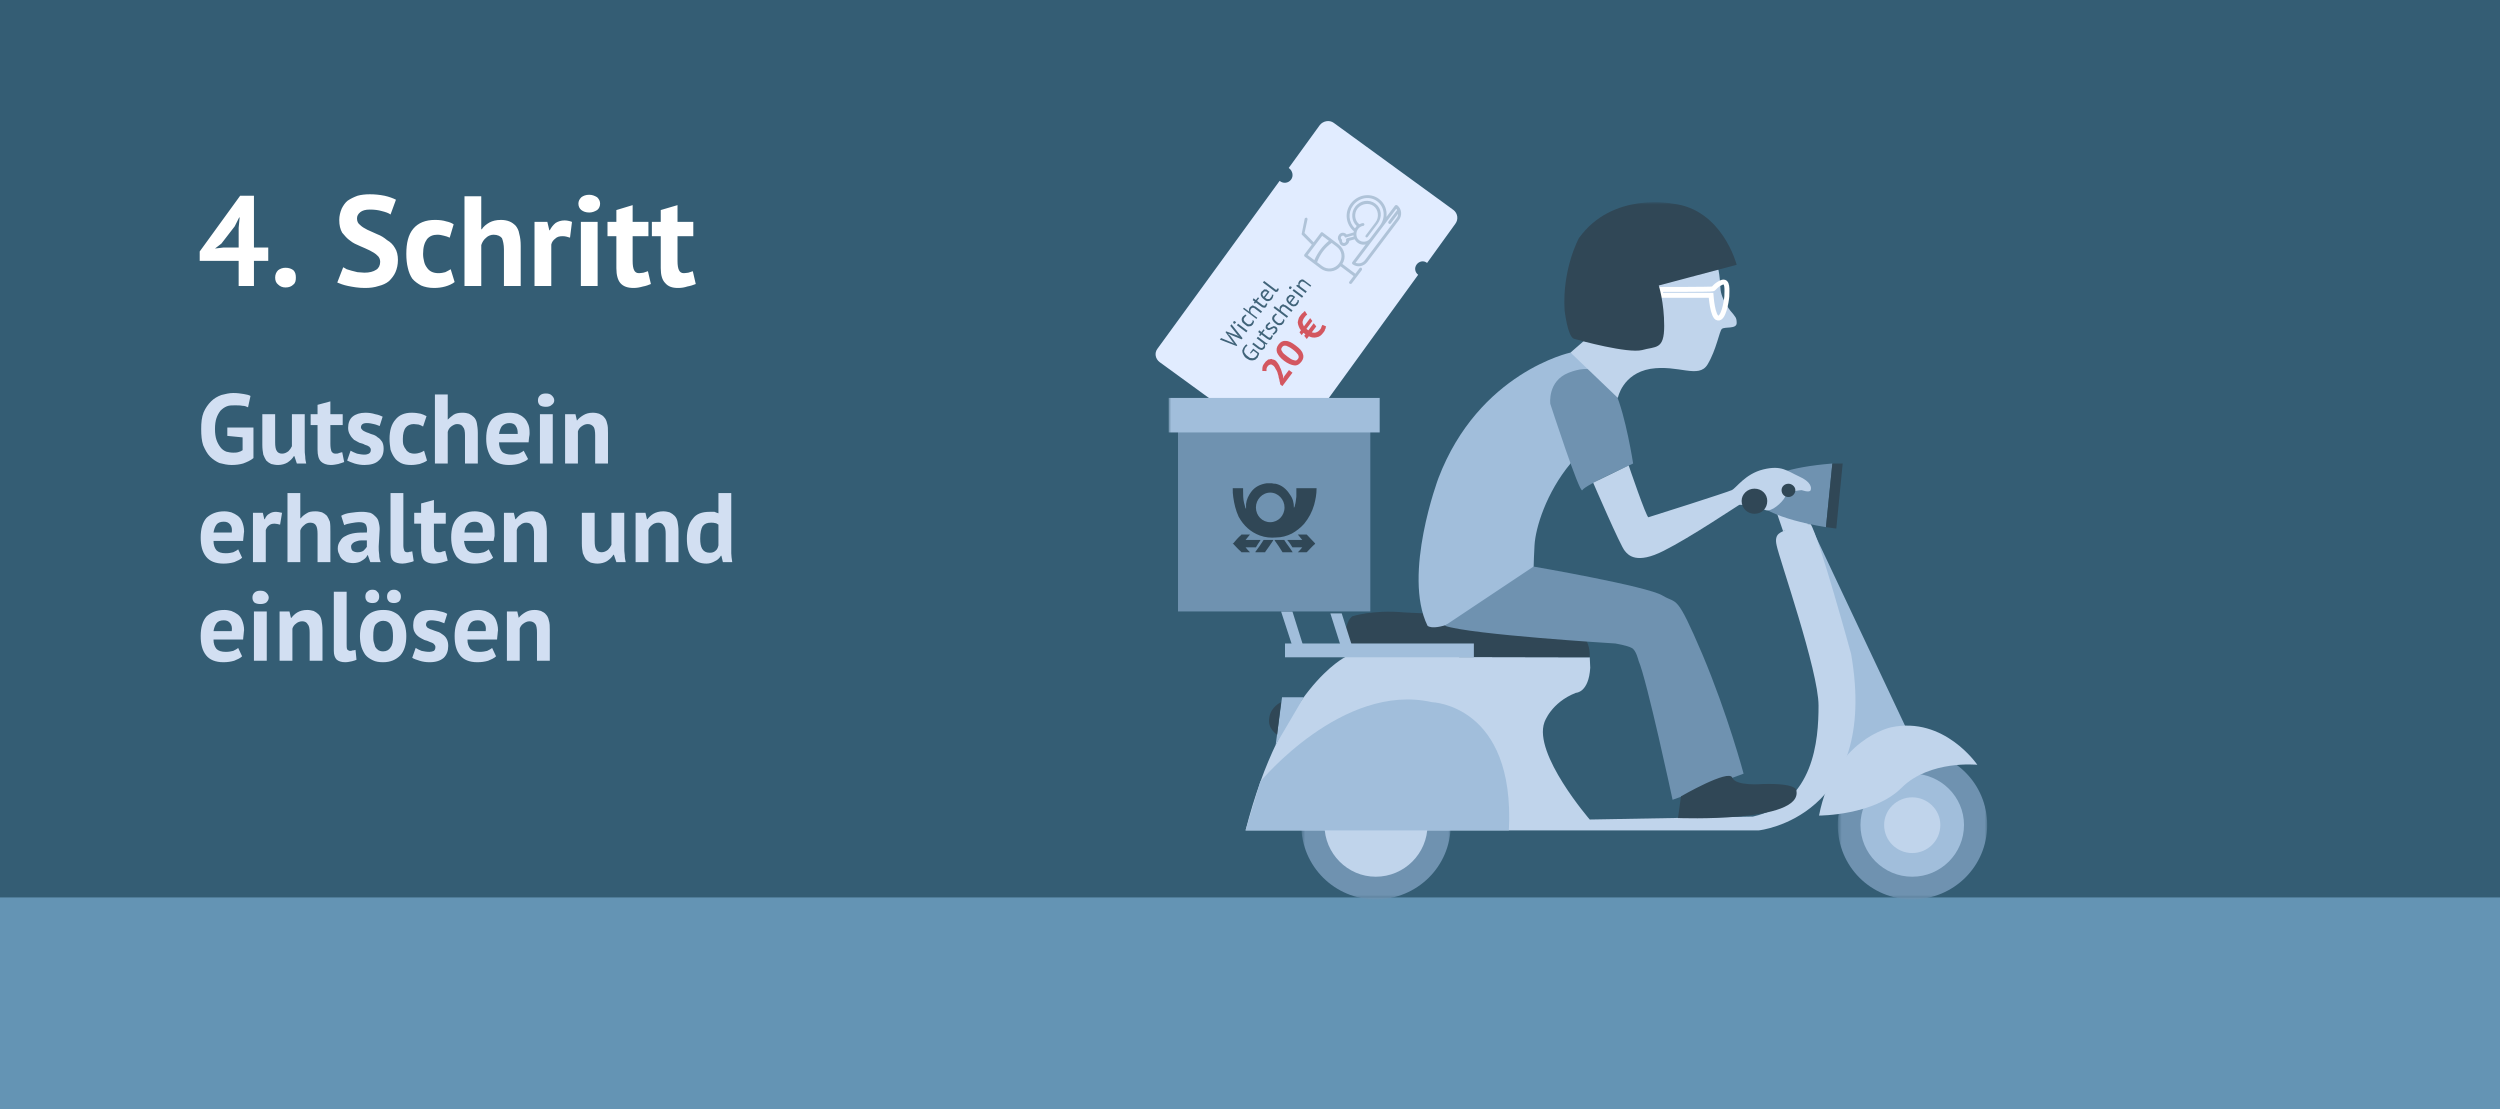 <svg xmlns="http://www.w3.org/2000/svg" width="507" height="225" viewBox="0 0 507 225"><rect x="0" y="0" width="507" height="225" fill="#333333" stroke="none"/><defs><mask id="Mask-1" fill="#fff"><g><path d="M.7 .2h30.3v30.2h-30.3Z"/></g></mask><mask id="Mask-2" fill="#fff"><g><path d="M.7 .2h30.3v30.2h-30.3Z"/></g></mask><mask id="Mask-3" fill="#fff"><g><path d="M0 141.5h165.9v-141.5h-165.9Z"/></g></mask><mask id="Mask-4" fill="#fff"><g><path d="M0 141.5h165.9v-141.5h-165.9Z"/></g></mask><mask id="Mask-5" fill="#fff"><g><path d="M0 141.5h165.9v-141.5h-165.9Z"/></g></mask><mask id="Mask-6" fill="#fff"><g><path d="M0 141.5h165.9v-141.5h-165.9Z"/></g></mask><mask id="Mask-7" fill="#fff"><g><path d="M0 141.5h165.9v-141.5h-165.9Z"/></g></mask><mask id="Mask-8" fill="#fff"><g><path d="M0 141.5h165.9v-141.5h-165.9Z"/></g></mask><mask id="Mask-9" fill="#fff"><g><path d="M0 141.5h165.9v-141.5h-165.9Z"/></g></mask><mask id="Mask-10" fill="#fff"><g><path d="M0 141.5h165.9v-141.5h-165.9Z"/></g></mask><mask id="Mask-11" fill="#fff"><g><path d="M0 141.5h165.9v-141.5h-165.9Z"/></g></mask><mask id="Mask-12" fill="#fff"><g><path d="M0 141.5h165.9v-141.5h-165.9Z"/></g></mask><mask id="Mask-13" fill="#fff"><g><path d="M0 141.5h165.9v-141.5h-165.9Z"/></g></mask></defs><style>
@keyframes d_t { 0% { transform: translate(464.3px,117.8px); } 83.333% { transform: translate(146.6px,117.8px); } 100% { transform: translate(146.6px,117.8px); } }
@keyframes d_o { 0% { opacity: 0; } 58.333% { opacity: 1; } 83.333% { opacity: 0; } 100% { opacity: 0; } }
@keyframes e_t { 0% { transform: translate(509.3px,75px); } 83.333% { transform: translate(224px,75px); } 100% { transform: translate(164px,75px); } }
@keyframes e_o { 0% { opacity: 1; } 41.667% { opacity: 1; } 100% { opacity: 0; } }
@keyframes f_t { 0% { transform: translate(405px,48px); } 41.667% { transform: translate(185px,48px); } 50% { transform: translate(122.5px,48px); } 100% { transform: translate(122.5px,48px); } }
@keyframes f_o { 0% { opacity: 0; } 25% { opacity: 1; } 41.667% { opacity: 0; } 83.333% { opacity: 1; } 100% { opacity: 0; } }
@keyframes g_t { 0% { transform: translate(554px,48px); } 83.333% { transform: translate(194px,48px); } 100% { transform: translate(194px,48px); } }
@keyframes g_o { 0% { opacity: 1; } 41.667% { opacity: 1; } 91.667% { opacity: 0; } 100% { opacity: 0; } }
@keyframes h_t { 0% { transform: translate(514.3px,42px); animation-timing-function: cubic-bezier(0,0,1,1); } 83.333% { transform: translate(-30px,42px); } 100% { transform: translate(-30px,42px); } }
@keyframes h_o { 0% { opacity: 0; } 41.667% { opacity: 1; animation-timing-function: cubic-bezier(0,0,1,1); } 100% { opacity: 0; } }
@keyframes i_t { 0% { transform: translate(259.8px,65.7px) rotate(-53deg) translate(-10.9px,-8.5px); } 41.667% { transform: translate(259.8px,62px) rotate(-53deg) translate(-10.9px,-8.5px); } 83.333% { transform: translate(259.8px,65px) rotate(-53deg) translate(-10.9px,-8.5px); } 100% { transform: translate(259.8px,65px) rotate(-53deg) translate(-10.9px,-8.5px); } }
@keyframes j_t { 0% { transform: translate(252.6px,94px); } 41.667% { transform: translate(252.6px,95px); } 83.333% { transform: translate(252.6px,94px); } 100% { transform: translate(252.6px,94px); } }
@keyframes k_t { 0% { transform: translate(258.4px,102.4px) rotate(0deg) translate(-21.4px,-21.7px); } 41.667% { transform: translate(258.4px,102.4px) rotate(-6deg) translate(-21.4px,-21.7px); } 83.333% { transform: translate(258.4px,102.4px) rotate(0deg) translate(-21.4px,-21.7px); } 100% { transform: translate(258.4px,102.4px) rotate(0deg) translate(-21.4px,-21.7px); } }
@keyframes l_t { 0% { transform: translate(327.5px,118.7px) rotate(0deg) translate(-39.8px,-47.2px); } 41.667% { transform: translate(327.5px,118.7px) rotate(1deg) translate(-39.8px,-47.2px); } 83.333% { transform: translate(327.5px,118.7px) rotate(0deg) translate(-39.8px,-47.2px); } 100% { transform: translate(327.5px,118.7px) rotate(0deg) translate(-39.8px,-47.2px); } }
@keyframes m_t { 0% { transform: translate(334.7px,56px) rotate(0deg) translate(-97.7px,-15px); } 41.667% { transform: translate(334.7px,56px) rotate(5deg) translate(-97.7px,-15px); } 83.333% { transform: translate(334.7px,56px) rotate(0deg) translate(-97.7px,-15px); } 100% { transform: translate(334.7px,56px) rotate(0deg) translate(-97.7px,-15px); } }
</style><title>Group 36</title><rect fill="#345d74" width="507" height="224" fill-rule="evenodd"/><rect fill="#6494b4" width="43" height="507" fill-rule="evenodd" transform="translate(253.5,203) rotate(90) translate(-21,-253.5)"/><rect fill="#a1bedb" width="26" height="3" rx="1.5" fill-rule="evenodd" opacity="0" transform="translate(477.3,119.3) translate(-13,-1.5)" style="animation: 1.2s linear infinite both d_t, 1.2s linear infinite both d_o;"/><rect fill="#a1bedb" width="26" height="3" rx="1.5" fill-rule="evenodd" transform="translate(522.3,76.5) translate(-13,-1.5)" style="animation: 1.2s linear infinite both e_t, 1.2s linear infinite both e_o;"/><rect fill="#a1bedb" width="18" height="3" rx="1.5" fill-rule="evenodd" opacity="0" transform="translate(414,49.5) translate(-9,-1.5)" style="animation: 1.2s linear infinite both f_t, 1.2s linear infinite both f_o;"/><rect fill="#a1bedb" width="42" height="3" rx="1.5" fill-rule="evenodd" transform="translate(575,49.5) translate(-21,-1.5)" style="animation: 1.2s linear infinite both g_t, 1.2s linear infinite both g_o;"/><rect fill="#a1bedb" width="42" height="3" rx="1.5" fill-rule="evenodd" opacity="0" transform="translate(535.3,43.5) translate(-21,-1.5)" style="animation: 1.2s linear infinite both h_t, 1.2s linear infinite both h_o;"/><path d="M51.5 58v-5.1h2.9v-2.7h-2.9v-10.5h-2.8l-8.2 11.3v1.9h7.9v5.1h3.1Zm-7.9-7.6l1.3-1l2.7-3.5l.9-1.8h.1l-0.2 2.1v4h-3.1l-1.7 .2Zm14.3 7.9c.7 0 1.2-0.2 1.6-0.6c.4-0.3 .5-0.8 .5-1.4c0-0.6-0.1-1.1-0.5-1.5c-0.4-0.3-0.9-0.5-1.6-0.5c-0.6 0-1.1 .2-1.5 .5c-0.4 .4-0.6 .9-0.6 1.5c0 .6 .2 1.1 .6 1.4c.4 .4 .9 .6 1.5 .6Zm16.1 .1c1 0 1.9-0.1 2.8-0.4c.8-0.2 1.5-0.5 2.1-1c.5-0.5 1-1.1 1.3-1.8c.3-0.7 .5-1.5 .5-2.5c0-0.9-0.2-1.8-0.6-2.4c-0.4-0.7-0.9-1.2-1.6-1.6c-0.6-0.5-1.2-0.9-2-1.2c-0.7-0.3-1.3-0.6-2-0.9c-0.6-0.3-1.1-0.6-1.5-1c-0.4-0.3-0.6-0.7-0.6-1.3c0-0.5 .2-0.9 .7-1.3c.4-0.3 1-0.5 1.9-0.5c.9 0 1.7 .1 2.4 .3c.8 .2 1.4 .4 1.8 .7l1.1-3c-0.6-0.3-1.4-0.6-2.3-0.8c-1-0.2-2-0.3-3-0.3c-0.9 0-1.8 .1-2.5 .3c-0.8 .3-1.4 .6-2 1c-0.5 .4-0.9 1-1.2 1.6c-0.3 .7-0.5 1.5-0.5 2.3c0 1.1 .2 1.9 .6 2.6c.5 .6 1 1.2 1.6 1.6c.6 .5 1.3 .8 2 1.1c.7 .3 1.4 .6 2 .9c.6 .3 1.1 .6 1.5 1c.4 .3 .6 .8 .6 1.3c0 .7-0.3 1.3-0.8 1.6c-0.6 .4-1.4 .6-2.4 .6c-0.5 0-0.9-0.1-1.4-0.1c-0.4-0.1-0.8-0.2-1.2-0.3c-0.4-0.1-0.7-0.2-1-0.3c-0.3-0.2-0.5-0.3-0.7-0.4l-1.2 3.1c.5 .2 1.2 .5 2.2 .7c1 .2 2.1 .4 3.4 .4Zm14 0c.8 0 1.6-0.1 2.3-0.3c.7-0.2 1.4-0.5 1.9-0.9l-0.8-2.6c-0.3 .2-0.7 .4-1.1 .6c-0.4 .1-0.8 .2-1.4 .2c-0.5 0-1-0.1-1.4-0.3c-0.4-0.2-0.7-0.5-0.9-0.8c-0.3-0.4-0.5-0.8-0.6-1.3c-0.1-0.4-0.2-0.9-0.2-1.5c0-1.4 .3-2.3 .8-3c.5-0.6 1.2-0.9 2.1-0.9c.5 0 .9 .1 1.3 .2c.4 .1 .8 .2 1.2 .4l.8-2.7c-0.4-0.3-1-0.5-1.5-0.6c-0.6-0.2-1.4-0.3-2.3-0.3c-1.9 0-3.4 .6-4.4 1.8c-1 1.2-1.4 2.9-1.4 5.1c0 1 .1 2 .3 2.8c.2 .9 .5 1.6 .9 2.2c.5 .6 1.1 1 1.8 1.4c.7 .3 1.6 .5 2.6 .5Zm9.6-0.4v-8.3c.2-0.6 .5-1.1 1-1.5c.4-0.4 1-0.6 1.5-0.6c.8 0 1.4 .3 1.7 .7c.2 .5 .4 1.3 .4 2.3v7.4h3.4v-8.1c0-1-0.1-1.8-0.3-2.5c-0.1-0.7-0.4-1.2-0.7-1.6c-0.4-0.4-0.8-0.7-1.3-0.9c-0.5-0.2-1.1-0.3-1.7-0.3c-1 0-1.7 .2-2.3 .5c-0.7 .4-1.2 .8-1.6 1.4h-0.1v-6.7h-3.4v18.2h3.4Zm14.2 0v-8.4c.1-0.5 .4-0.9 .8-1.2c.4-0.4 .9-0.5 1.5-0.5c.5 0 .9 .1 1.5 .3l.4-3.2c-0.5-0.2-1.1-0.3-1.5-0.3c-0.7 0-1.3 .2-1.8 .5c-0.5 .4-0.9 .9-1.2 1.5h-0.1l-0.4-1.7h-2.6v13h3.4Zm7.7-14.9c.6 0 1.1-0.2 1.6-0.5c.4-0.3 .6-0.8 .6-1.3c0-0.5-0.2-0.9-0.6-1.3c-0.5-0.3-1-0.5-1.6-0.5c-0.7 0-1.2 .2-1.6 .5c-0.4 .4-0.6 .8-0.6 1.3c0 .5 .2 1 .6 1.3c.4 .3 .9 .5 1.6 .5Zm1.7 14.9v-13h-3.4v13h3.4Zm7.3 .4c.6 0 1.2-0.1 1.9-0.3c.6-0.1 1.1-0.3 1.6-0.5l-0.6-2.6c-0.3 .1-0.6 .2-0.9 .3c-0.2 0-0.5 .1-0.9 .1c-0.5 0-0.8-0.2-1-0.6c-0.2-0.4-0.3-1-0.3-1.9v-5h3.2v-2.9h-3.2v-3.4l-3.3 1v2.4h-1.8v2.9h1.8v6.5c0 1.4 .3 2.4 .8 3c.6 .7 1.5 1 2.7 1Zm9 0c.7 0 1.3-0.1 1.9-0.3c.6-0.1 1.2-0.3 1.7-0.5l-0.6-2.6c-0.3 .1-0.6 .2-0.9 .3c-0.2 0-0.5 .1-0.9 .1c-0.5 0-0.8-0.2-1-0.6c-0.2-0.4-0.3-1-0.3-1.9v-5h3.2v-2.9h-3.2v-3.4l-3.4 1v2.4h-1.8v2.9h1.8v6.5c0 1.4 .3 2.4 .9 3c.6 .7 1.4 1 2.6 1Z" fill="#fff"/><path d="M47 94.3c.8 0 1.6-0.1 2.3-0.3c.8-0.3 1.5-0.6 2.1-1.1v-6.2h-5.3v1.7l3.1 .3v2.6c-0.3 .2-0.5 .3-0.9 .4c-0.3 .1-0.7 .1-1 .1c-0.5 0-1-0.1-1.4-0.2c-0.5-0.2-0.9-0.5-1.2-0.9c-0.3-0.4-0.6-0.9-0.8-1.5c-0.2-0.6-0.3-1.3-0.3-2.2c0-0.9 .1-1.6 .3-2.2c.2-0.6 .5-1.1 .8-1.5c.4-0.4 .8-0.7 1.3-0.9c.5-0.2 1-0.2 1.6-0.2c.6 0 1.1 0 1.6 .1c.4 0 .7 .1 1.1 .3l.5-2.3c-0.3-0.2-0.8-0.3-1.4-0.4c-0.6-0.1-1.3-0.2-2.1-0.2c-0.8 0-1.6 .2-2.4 .4c-0.8 .3-1.5 .7-2.1 1.3c-0.6 .6-1.1 1.3-1.5 2.2c-0.4 1-0.5 2.1-0.5 3.4c0 1.3 .1 2.4 .4 3.3c.4 .9 .8 1.7 1.4 2.3c.5 .5 1.2 1 1.9 1.3c.8 .2 1.6 .4 2.5 .4Zm9.4 0c.7 0 1.4-0.2 1.9-0.5c.6-0.4 1-0.8 1.3-1.3h.1l.5 1.5h1.9c-0.1-0.4-0.2-0.9-0.2-1.4c-0.1-0.6-0.1-1.1-0.1-1.6v-7h-2.6v6.5c-0.2 .4-0.4 .7-0.7 1c-0.4 .3-0.8 .5-1.3 .5c-0.5 0-0.9-0.2-1.1-0.6c-0.2-0.3-0.3-0.9-0.3-1.7v-5.7h-2.6v6.2c0 .8 .1 1.5 .2 2c.2 .5 .4 .9 .6 1.2c.3 .3 .6 .5 1 .7c.4 .1 .9 .2 1.4 .2Zm10.7 0c.5 0 1-0.1 1.5-0.2c.4-0.1 .9-0.3 1.2-0.4l-0.4-2c-0.3 .1-0.5 .1-0.7 .2c-0.2 .1-0.4 .1-0.7 .1c-0.4 0-0.6-0.2-0.8-0.5c-0.1-0.3-0.2-0.8-0.2-1.5v-3.8h2.5v-2.2h-2.5v-2.6l-2.6 .7v1.9h-1.4v2.2h1.4v5c0 1.1 .2 1.9 .7 2.4c.4 .4 1.1 .7 2 .7Zm6.8 0c1.3 0 2.3-0.3 2.9-0.9c.7-0.6 1-1.4 1-2.4c0-0.6-0.1-1-0.3-1.4c-0.3-0.4-0.5-0.7-0.9-0.9c-0.3-0.3-0.7-0.5-1.1-0.6c-0.4-0.1-0.7-0.3-1.1-0.4c-0.3-0.1-0.6-0.3-0.8-0.4c-0.2-0.2-0.4-0.4-0.4-0.6c0-0.6 .4-0.9 1.2-0.9c.5 0 1 .1 1.4 .2c.5 .1 .9 .3 1.2 .4l.6-1.9c-0.4-0.2-0.9-0.4-1.5-0.5c-0.6-0.2-1.3-0.3-2-0.3c-1.1 0-2 .3-2.6 .8c-0.6 .5-0.9 1.3-0.9 2.3c0 .6 .2 1.1 .4 1.4c.2 .4 .5 .7 .8 1c.4 .2 .7 .4 1.1 .6c.4 .1 .8 .2 1.1 .4c.4 .1 .6 .2 .9 .4c.2 .2 .3 .4 .3 .6c0 .4-0.1 .6-0.4 .8c-0.2 .1-0.5 .2-0.9 .2c-0.5 0-1-0.1-1.5-0.2c-0.5-0.2-1-0.4-1.3-0.6l-0.7 2c.4 .2 .9 .4 1.5 .6c.7 .2 1.3 .3 2 .3Zm9.5 0c.6 0 1.2-0.1 1.7-0.2c.6-0.2 1.1-0.4 1.5-0.7l-0.6-2c-0.3 .2-0.5 .3-0.8 .4c-0.3 .1-0.7 .2-1.2 .2c-0.4 0-0.7-0.1-1-0.2c-0.3-0.2-0.6-0.4-0.7-0.7c-0.2-0.2-0.4-0.6-0.5-0.9c-0.1-0.4-0.1-0.8-0.1-1.2c0-1 .2-1.8 .6-2.3c.3-0.4 .9-0.7 1.6-0.7c.4 0 .7 .1 1 .1c.3 .1 .6 .2 .9 .4l.7-2.1c-0.4-0.2-0.8-0.4-1.2-0.5c-0.5-0.1-1.1-0.2-1.8-0.2c-1.5 0-2.6 .5-3.3 1.4c-0.8 .9-1.2 2.2-1.2 3.9c0 .8 .1 1.5 .2 2.2c.2 .6 .5 1.2 .8 1.6c.3 .5 .8 .8 1.3 1.1c.6 .3 1.3 .4 2.1 .4Zm7.4-0.3v-6.4c.1-0.4 .3-0.8 .7-1.1c.4-0.3 .8-0.5 1.2-0.5c.6 0 1 .2 1.2 .6c.3 .3 .4 .9 .4 1.7v5.7h2.6v-6.2c0-0.8-0.1-1.4-0.2-2c-0.1-0.5-0.3-0.9-0.6-1.2c-0.3-0.3-0.6-0.5-1-0.7c-0.3-0.1-0.8-0.2-1.3-0.2c-0.7 0-1.3 .1-1.8 .4c-0.4 .3-0.8 .6-1.2 1v-5.1h-2.6v14h2.6Zm12.4 .3c.8 0 1.5-0.1 2.2-0.3c.7-0.3 1.3-0.5 1.7-0.9l-0.9-1.7c-0.2 .2-0.6 .4-1 .6c-0.4 .1-0.9 .2-1.5 .2c-0.8 0-1.5-0.2-1.9-0.6c-0.4-0.5-0.6-1.1-0.6-1.9h6c0-0.4 .1-0.7 .1-1c.1-0.4 .1-0.7 .1-0.9c0-0.8-0.1-1.5-0.4-2c-0.2-0.5-0.5-0.9-0.9-1.2c-0.3-0.3-0.8-0.5-1.2-0.7c-0.5-0.1-1-0.2-1.5-0.2c-1.5 0-2.7 .5-3.6 1.3c-0.8 .9-1.2 2.2-1.2 4c0 1.6 .4 2.9 1.1 3.9c.7 .9 1.9 1.4 3.5 1.4Zm1.8-6.3h-3.8c.1-0.6 .3-1.2 .6-1.6c.4-0.4 .9-0.6 1.5-0.6c.6 0 1.1 .2 1.3 .6c.3 .4 .4 .9 .4 1.6Zm5.7-5.5c.5 0 .9-0.1 1.2-0.4c.3-0.2 .5-0.5 .5-0.9c0-0.4-0.2-0.7-0.5-1c-0.3-0.3-0.7-0.4-1.2-0.4c-0.5 0-0.9 .1-1.2 .4c-0.3 .3-0.4 .6-0.4 1c0 .4 .1 .7 .4 1c.3 .2 .7 .3 1.2 .3Zm1.4 11.5v-10h-2.6v10h2.6Zm5.1 0v-6.5c.1-0.4 .4-0.8 .7-1c.4-0.3 .8-0.5 1.3-0.5c.5 0 .9 .2 1.2 .6c.2 .3 .3 .9 .3 1.7v5.7h2.6v-6.2c0-0.8 0-1.4-0.2-2c-0.1-0.5-0.3-0.9-0.6-1.2c-0.2-0.3-0.6-0.5-1-0.7c-0.3-0.1-0.8-0.2-1.3-0.2c-0.8 0-1.4 .2-1.9 .5c-0.5 .3-1 .7-1.3 1.1l-0.3-1.3h-2.1v10h2.6Zm-71.9 20.3c.8 0 1.5-0.1 2.2-0.3c.7-0.3 1.2-0.5 1.6-0.9l-0.8-1.7c-0.2 .2-0.6 .4-1 .6c-0.4 .1-0.9 .2-1.5 .2c-0.9 0-1.5-0.2-1.9-0.6c-0.4-0.5-0.6-1.1-0.6-1.9h6c0-0.4 .1-0.7 .1-1c0-0.4 .1-0.7 .1-0.9c0-0.8-0.2-1.5-0.4-2c-0.2-0.5-0.5-0.9-0.9-1.2c-0.4-0.3-0.8-0.5-1.3-0.7c-0.4-0.1-0.9-0.2-1.4-0.2c-1.6 0-2.7 .5-3.6 1.3c-0.8 .9-1.2 2.2-1.2 4c0 1.6 .3 2.9 1.1 3.9c.7 .9 1.9 1.4 3.5 1.4Zm1.7-6.3h-3.7c.1-0.6 .3-1.2 .6-1.6c.3-0.4 .8-0.6 1.5-0.6c.6 0 1 .2 1.3 .6c.3 .4 .4 .9 .3 1.6Zm6.9 6v-6.5c.1-0.3 .3-0.7 .6-0.9c.3-0.3 .7-0.4 1.2-0.4c.3 0 .7 .1 1.1 .2l.4-2.4c-0.5-0.1-0.9-0.2-1.2-0.2c-0.5 0-1 .1-1.4 .4c-0.4 .2-0.7 .6-0.9 1.1h-0.1l-0.3-1.3h-2v10h2.6Zm7 0v-6.4c.1-0.4 .4-0.8 .8-1.1c.3-0.3 .7-0.5 1.2-0.5c.6 0 1 .2 1.2 .6c.2 .3 .3 .9 .3 1.7v5.7h2.6v-6.2c0-0.8 0-1.4-0.1-2c-0.2-0.5-0.4-0.9-0.6-1.2c-0.3-0.3-0.6-0.5-1-0.7c-0.4-0.1-0.8-0.2-1.3-0.2c-0.8 0-1.4 .1-1.8 .4c-0.5 .3-0.9 .6-1.2 1h-0.1v-5.1h-2.6v14h2.6Zm10.7 .2c.7 0 1.4-0.2 1.8-0.5c.5-0.3 .9-0.6 1.1-1.1h.1l.5 1.4h2.1c-0.2-0.5-0.3-1-0.3-1.5c-0.1-0.6-0.1-1.1-0.1-1.7c0-0.6 .1-1.1 .1-1.7c0-0.6 .1-1.2 .1-1.8c0-0.5-0.1-1-0.2-1.4c-0.1-0.5-0.3-0.8-0.6-1.1c-0.3-0.3-0.6-0.6-1.1-0.8c-0.5-0.1-1-0.2-1.7-0.2c-0.8 0-1.6 .1-2.3 .2c-0.8 .1-1.4 .3-1.9 .6l.6 1.9c.4-0.2 .8-0.3 1.4-0.4c.6-0.1 1.1-0.2 1.7-0.2c.7 0 1.1 .2 1.3 .5c.2 .4 .3 .9 .2 1.6c-0.9 0-1.7 0-2.4 .1c-0.7 .1-1.4 .3-1.9 .6c-0.5 .2-0.9 .6-1.1 1c-0.3 .4-0.5 .9-0.5 1.5c0 .5 .1 .9 .3 1.2c.1 .4 .3 .7 .6 1c.2 .2 .6 .4 .9 .6c.4 .1 .8 .2 1.3 .2Zm.9-2.2c-0.4 0-0.7-0.1-1-0.3c-0.2-0.2-0.3-0.5-0.3-0.9c0-0.2 .1-0.4 .3-0.6c.2-0.2 .4-0.3 .7-0.4c.3-0.1 .6-0.2 1-0.2c.4 0 .8 0 1.2 0v1.3c-0.2 .3-0.4 .5-0.7 .8c-0.3 .2-0.7 .3-1.2 .3Zm9.1 2.3c.4 0 .9-0.1 1.3-0.2c.5-0.1 .8-0.2 1-0.3l-0.3-2c-0.2 .1-0.4 .1-0.5 .1c-0.2 .1-0.4 .1-0.5 .1c-0.3 0-0.5-0.1-0.6-0.3c-0.1-0.3-0.2-0.6-0.2-1.1v-10.6h-2.6v12c0 .8 .2 1.4 .6 1.8c.4 .3 1 .5 1.8 .5Zm6.4 0c.5 0 1-0.1 1.5-0.2c.5-0.1 .9-0.3 1.3-0.4l-0.5-2c-0.2 .1-0.5 .1-0.7 .2c-0.1 .1-0.4 .1-0.6 .1c-0.4 0-0.7-0.2-0.8-0.5c-0.2-0.3-0.2-0.8-0.2-1.5v-3.8h2.4v-2.2h-2.4v-2.6l-2.6 .7v1.9h-1.4v2.2h1.4v5c0 1.1 .2 1.9 .6 2.4c.4 .4 1.1 .7 2 .7Zm8.2 0c.8 0 1.5-0.1 2.2-0.3c.7-0.3 1.2-0.5 1.6-0.9l-0.9-1.7c-0.2 .2-0.5 .4-1 .6c-0.4 .1-0.9 .2-1.4 .2c-0.9 0-1.5-0.2-1.9-0.6c-0.4-0.5-0.6-1.1-0.7-1.9h6c.1-0.4 .1-0.7 .2-1c0-0.4 0-0.7 0-0.9c0-0.8-0.1-1.5-0.3-2c-0.2-0.5-0.5-0.9-0.9-1.2c-0.4-0.3-0.8-0.5-1.3-0.7c-0.5-0.1-1-0.2-1.5-0.2c-1.5 0-2.7 .5-3.5 1.3c-0.9 .9-1.3 2.2-1.3 4c0 1.6 .4 2.9 1.1 3.9c.8 .9 2 1.4 3.6 1.4Zm1.7-6.3h-3.7c0-0.6 .2-1.2 .6-1.6c.3-0.4 .8-0.6 1.5-0.6c.6 0 1 .2 1.3 .6c.2 .4 .4 .9 .3 1.6Zm6.9 6v-6.5c.1-0.4 .3-0.8 .7-1c.3-0.3 .7-0.5 1.2-0.5c.6 0 1 .2 1.2 .6c.3 .3 .4 .9 .4 1.7v5.7h2.6v-6.2c0-0.8-0.1-1.4-0.2-2c-0.2-0.5-0.4-0.9-0.6-1.2c-0.3-0.3-0.6-0.5-1-0.7c-0.4-0.1-0.8-0.2-1.3-0.2c-0.8 0-1.5 .2-2 .5c-0.5 .3-0.9 .7-1.2 1.1h-0.1l-0.3-1.3h-2v10h2.6Zm16.4 .3c.7 0 1.4-0.2 1.9-0.5c.6-0.4 1-0.8 1.3-1.3h.1l.5 1.5h1.9c-0.1-0.4-0.2-0.9-0.2-1.4c-0.1-0.6-0.1-1.1-0.1-1.6v-7h-2.6v6.5c-0.2 .4-0.4 .7-0.7 1c-0.4 .3-0.8 .5-1.3 .5c-0.5 0-0.9-0.2-1.1-0.6c-0.2-0.3-0.3-0.9-0.3-1.7v-5.7h-2.6v6.2c0 .8 .1 1.5 .2 2c.2 .5 .4 .9 .6 1.2c.3 .3 .6 .5 1 .7c.4 .1 .9 .2 1.4 .2Zm10.3-0.3v-6.5c.1-0.4 .4-0.8 .7-1c.3-0.3 .8-0.5 1.3-0.5c.5 0 .9 .2 1.1 .6c.3 .3 .4 .9 .4 1.7v5.7h2.6v-6.2c0-0.8-0.1-1.4-0.2-2c-0.1-0.5-0.3-0.9-0.6-1.2c-0.3-0.3-0.6-0.5-1-0.7c-0.4-0.1-0.8-0.2-1.3-0.2c-0.8 0-1.5 .2-2 .5c-0.5 .3-0.9 .7-1.2 1.1h-0.1l-0.3-1.3h-2v10h2.6Zm11.8 .3c.6 0 1.2-0.2 1.7-0.5c.5-0.2 .9-0.6 1.2-1.1h.1l.3 1.3h1.9c-0.1-0.7-0.2-1.3-0.2-1.8c0-0.6 0-1.2 0-1.7v-10.5h-2.6v4.1c-0.3-0.1-0.6-0.2-0.8-0.3c-0.3 0-0.6 0-1 0c-1.5 0-2.7 .4-3.4 1.4c-0.8 .9-1.2 2.3-1.2 4c0 1.7 .3 3 1 3.8c.7 .9 1.7 1.3 3 1.3Zm.6-2.2c-0.7 0-1.2-0.3-1.5-0.8c-0.3-0.5-0.4-1.2-0.4-2.1c0-1.2 .2-2 .5-2.5c.4-0.5 .9-0.7 1.7-0.7c.3 0 .6 0 .9 .1c.2 0 .4 .2 .6 .3v4.2c-0.1 .5-0.3 .9-0.6 1.1c-0.3 .3-0.7 .4-1.2 .4Zm-98.6 22.2c.8 0 1.5-0.1 2.2-0.3c.7-0.3 1.2-0.5 1.6-0.9l-0.8-1.7c-0.2 .2-0.6 .4-1 .6c-0.4 .1-0.9 .2-1.5 .2c-0.9 0-1.5-0.2-1.9-0.6c-0.4-0.5-0.6-1.1-0.6-1.9h6c0-0.4 .1-0.7 .1-1c0-0.4 .1-0.7 .1-0.9c0-0.8-0.2-1.5-0.4-2c-0.2-0.5-0.5-0.9-0.9-1.2c-0.4-0.3-0.8-0.5-1.3-0.7c-0.4-0.1-0.9-0.2-1.4-0.2c-1.6 0-2.7 .5-3.6 1.3c-0.8 .9-1.2 2.2-1.2 4c0 1.6 .3 2.9 1.1 3.9c.7 .9 1.9 1.4 3.5 1.4Zm1.7-6.3h-3.7c.1-0.6 .3-1.2 .6-1.6c.3-0.4 .8-0.6 1.5-0.6c.6 0 1 .2 1.3 .6c.3 .4 .4 .9 .3 1.6Zm5.8-5.5c.5 0 .9-0.1 1.2-0.3c.3-0.3 .5-0.6 .5-1c0-0.4-0.2-0.7-0.5-1c-0.3-0.3-0.7-0.4-1.2-0.4c-0.5 0-0.9 .1-1.2 .4c-0.3 .3-0.4 .6-0.4 1c0 .4 .1 .7 .4 1c.3 .2 .7 .3 1.2 .3Zm1.3 11.5v-10h-2.6v10h2.6Zm5.2 0v-6.5c.1-0.4 .4-0.8 .7-1c.3-0.3 .8-0.5 1.3-0.5c.5 0 .9 .2 1.1 .6c.3 .3 .4 .9 .4 1.7v5.7h2.6v-6.2c0-0.8-0.1-1.4-0.2-2c-0.1-0.5-0.3-0.9-0.6-1.2c-0.3-0.3-0.6-0.5-1-0.7c-0.4-0.1-0.8-0.2-1.3-0.2c-0.8 0-1.5 .2-2 .5c-0.5 .3-0.9 .7-1.2 1.1h-0.1l-0.3-1.3h-2v10h2.6Zm10.7 .3c.5 0 .9-0.1 1.4-0.2c.4-0.1 .7-0.2 .9-0.3l-0.2-2c-0.3 .1-0.5 .1-0.6 .1c-0.2 .1-0.3 .1-0.5 .1c-0.2 0-0.4-0.1-0.6-0.3c-0.1-0.3-0.1-0.6-0.1-1.1v-10.6h-2.6v12c0 .8 .2 1.4 .6 1.8c.4 .3 .9 .5 1.7 .5Zm5.5-12c.5 0 .8-0.1 1-0.3c.3-0.3 .4-0.6 .4-1c0-0.4-0.1-0.8-0.4-1c-0.2-0.3-0.5-0.4-1-0.4c-0.4 0-0.7 .1-1 .4c-0.3 .2-0.4 .6-0.4 1c0 .4 .1 .7 .4 1c.3 .2 .6 .3 1 .3Zm4.4 0c.4 0 .7-0.1 1-0.3c.3-0.3 .4-0.6 .4-1c0-0.4-0.1-0.8-0.4-1c-0.3-0.3-0.6-0.4-1-0.4c-0.4 0-0.8 .1-1 .4c-0.3 .2-0.4 .6-0.4 1c0 .4 .1 .7 .4 1c.2 .2 .6 .3 1 .3Zm-2.2 12c1.5 0 2.6-0.5 3.5-1.4c.8-0.9 1.2-2.2 1.2-3.9c0-0.8-0.1-1.5-0.3-2.2c-0.2-0.6-0.5-1.2-0.9-1.6c-0.3-0.5-0.8-0.8-1.4-1.1c-0.6-0.3-1.3-0.4-2.1-0.4c-1.5 0-2.7 .5-3.5 1.4c-0.8 .9-1.2 2.2-1.2 3.9c0 .8 .1 1.5 .3 2.2c.2 .6 .5 1.2 .8 1.6c.4 .5 .9 .8 1.5 1.1c.6 .3 1.3 .4 2.1 .4Zm0-2.2c-0.4 0-0.7-0.1-0.9-0.2c-0.3-0.2-0.5-0.4-0.7-0.7c-0.1-0.3-0.2-0.6-0.3-1c-0.1-0.4-0.1-0.8-0.1-1.2c0-1.1 .1-1.9 .5-2.4c.4-0.4 .9-0.7 1.5-0.7c.7 0 1.3 .3 1.6 .9c.3 .5 .4 1.3 .4 2.2c0 1.1-0.1 1.8-0.5 2.3c-0.3 .5-0.8 .8-1.5 .8Zm9.4 2.2c1.3 0 2.2-0.3 2.9-0.9c.6-0.6 .9-1.4 .9-2.4c0-0.6-0.1-1-0.3-1.4c-0.2-0.4-0.5-0.7-0.8-0.9c-0.4-0.3-0.7-0.5-1.1-0.6c-0.4-0.1-0.8-0.3-1.1-0.4c-0.4-0.1-0.7-0.3-0.9-0.4c-0.2-0.2-0.3-0.4-0.3-0.6c0-0.6 .4-0.9 1.1-0.9c.5 0 1 .1 1.5 .2c.4 .1 .8 .3 1.1 .4l.6-1.9c-0.3-0.2-0.8-0.4-1.4-0.5c-0.7-0.2-1.3-0.3-2.1-0.3c-1.1 0-2 .3-2.5 .8c-0.6 .5-0.9 1.3-0.9 2.3c0 .6 .1 1.1 .3 1.4c.2 .4 .5 .7 .9 1c.3 .2 .7 .4 1.1 .6c.4 .1 .7 .2 1.1 .4c.3 .1 .6 .2 .8 .4c.2 .2 .3 .4 .3 .6c0 .4-0.1 .6-0.3 .8c-0.2 .1-0.6 .2-0.9 .2c-0.6 0-1.1-0.1-1.6-0.2c-0.5-0.2-0.9-0.4-1.2-0.6l-0.7 2c.3 .2 .8 .4 1.5 .6c.6 .2 1.3 .3 2 .3Zm9.7 0c.8 0 1.5-0.1 2.2-0.3c.7-0.3 1.2-0.5 1.6-0.9l-0.8-1.7c-0.2 .2-0.6 .4-1 .6c-0.4 .1-0.9 .2-1.5 .2c-0.9 0-1.5-0.2-1.9-0.6c-0.4-0.5-0.6-1.1-0.6-1.9h6c0-0.4 .1-0.7 .1-1c0-0.4 .1-0.7 .1-0.9c0-0.8-0.2-1.5-0.4-2c-0.2-0.5-0.5-0.9-0.9-1.2c-0.4-0.3-0.8-0.5-1.3-0.7c-0.4-0.1-0.9-0.2-1.4-0.2c-1.6 0-2.7 .5-3.6 1.3c-0.8 .9-1.2 2.2-1.2 4c0 1.6 .3 2.9 1.1 3.9c.7 .9 1.9 1.4 3.5 1.4Zm1.7-6.3h-3.7c.1-0.6 .3-1.2 .6-1.6c.3-0.4 .8-0.6 1.5-0.6c.6 0 1 .2 1.3 .6c.3 .4 .4 .9 .3 1.6Zm6.9 6v-6.5c.1-0.4 .4-0.8 .7-1c.4-0.3 .8-0.5 1.3-0.5c.5 0 .9 .2 1.2 .6c.2 .3 .3 .9 .3 1.7v5.7h2.6v-6.2c0-0.8 0-1.4-0.2-2c-0.1-0.5-0.3-0.9-0.6-1.2c-0.2-0.3-0.6-0.5-1-0.7c-0.3-0.1-0.8-0.2-1.3-0.2c-0.8 0-1.4 .2-1.9 .5c-0.5 .3-1 .7-1.3 1.1l-0.3-1.3h-2.1v10h2.6Z" fill="#d2dff2"/><g fill="none" transform="translate(259.8,65.7) rotate(-53) translate(-10.9,-8.5)" style="animation: 1.2s linear infinite both i_t;"><g transform="translate(.9,.5)"><path d="M33-9.7c0 0 0 0 0 .1c0 .9 .7 1.6 1.6 1.6c.9 0 1.6-0.8 1.6-1.7v-0.1l10.7-0.2c1.1 0 2.1 .9 2.1 2l.5 30c0 1.1-0.9 2-2 2l-9.8 .2c0 0 0 0 0-0.1c0-0.8-0.7-1.4-1.5-1.4c-0.9 0-1.5 .7-1.5 1.5l-43.2 .8c-1.1 0-2-0.9-2-2l-0.5-30c0-1.1 .8-2 1.9-2l42.1-0.7Z" fill="#e1ecff"/><path d="M1.2 3.5l.7-2.3v-0.5h.1l.1 .5l.6 2.3h.3l.9-3.5h-0.4l-0.6 2.3v.5l-0.1-0.5l-0.7-2.3h-0.2l-0.7 2.3l-0.1 .5l-0.1-0.5l-0.6-2.3h-0.4l1 3.5h.2Zm3.4-3c0 0 .1 0 .2 0c0-0.1 0-0.2 0-0.2c0-0.1 0-0.2 0-0.2c-0.1-0.1-0.2-0.1-0.2-0.1c-0.1 0-0.2 0-0.2 .1c-0.1 0-0.1 .1-0.1 .2c0 0 0 .1 .1 .2c0 0 .1 0 .2 0Zm.2 2.9v-2.4h-0.4v2.4h.4Zm1.7 .1c.1 0 .3-0.1 .4-0.1c.1 0 .2-0.1 .3-0.2l-0.1-0.3c-0.1 .1-0.1 .1-0.2 .2c-0.1 0-0.2 0-0.3 0c-0.2 0-0.3 0-0.4-0.1c-0.1 0-0.1-0.1-0.2-0.2c0 0-0.1-0.1-0.1-0.3c0-0.1 0-0.2 0-0.3c0-0.6 .2-0.9 .6-0.9c.1 0 .2 0 .3 0c.1 0 .2 .1 .3 .1l.1-0.3c-0.1-0.1-0.2-0.1-0.3-0.1c-0.1 0-0.2-0.1-0.4-0.1c-0.3 0-0.6 .1-0.8 .4c-0.2 .2-0.2 .5-0.2 .9c0 .2 0 .4 0 .5c0 .2 .1 .3 .2 .4c.1 .1 .2 .2 .3 .3c.1 0 .3 .1 .5 .1Zm1.6-0.1v-1.6c.1-0.2 .2-0.3 .3-0.4c.1-0.1 .2-0.1 .4-0.1c.1 0 .2 0 .2 0c.1 .1 .2 .1 .2 .2c0 0 .1 .1 .1 .2c0 .1 0 .2 0 .3v1.4h.4v-1.5c0-0.1 0-0.3-0.1-0.4c0-0.2 0-0.3-0.1-0.4c-0.1 0-0.2-0.1-0.3-0.1c-0.1 0-0.2-0.1-0.3-0.1c-0.2 0-0.3 .1-0.4 .1c-0.2 .1-0.3 .2-0.3 .3h-0.1v-1.3h-0.3v3.4h.3Zm2.9 .1c.1 0 .2-0.1 .3-0.1c.1 0 .2 0 .3-0.1l-0.1-0.3c-0.1 .1-0.1 .1-0.2 .1c0 0-0.1 0-0.2 0c-0.1 0-0.2 0-0.2-0.1c-0.1-0.1-0.1-0.2-0.1-0.3v-1.4h.7v-0.3h-0.7v-0.6l-0.4 .1v.5h-0.3v.3h.3v1.4c0 .3 .1 .5 .2 .6c0 .1 .2 .2 .4 .2Zm1.9 0c.2 0 .4-0.1 .5-0.1c.1-0.1 .3-0.1 .4-0.2l-0.2-0.3c0 .1-0.1 .1-0.2 .2c-0.1 0-0.2 0-0.4 0c-0.1 0-0.2 0-0.3 0c-0.1-0.1-0.2-0.1-0.2-0.2c-0.1-0.1-0.2-0.2-0.2-0.3c0-0.1 0-0.2 0-0.4h1.5c0-0.1 0-0.2 0-0.3c0-0.2 0-0.4 0-0.5c-0.1-0.1-0.2-0.2-0.2-0.3c-0.1-0.1-0.2-0.1-0.3-0.1c-0.2 0-0.3-0.1-0.4-0.1c-0.3 0-0.6 .1-0.8 .4c-0.1 .2-0.2 .5-0.2 .9c0 .2 0 .4 0 .5c.1 .2 .1 .3 .2 .4c.1 .1 .2 .2 .4 .3c.1 0 .3 .1 .4 .1Zm.6-1.6h-1.2c0-0.2 .1-0.4 .2-0.5c.1-0.1 .2-0.1 .4-0.1c.2 0 .3 0 .4 .1c.1 .1 .2 .3 .2 .5Zm1.5 1.6c.1 0 .1-0.1 .2-0.1c.1 0 .2 0 .2 0v-0.3c-0.1 0-0.1 0-0.2 0c0 0-0.1 0-0.1 0c-0.1 0-0.1 0-0.2-0.1c0 0 0-0.1 0-0.2v-2.8h-0.4v2.9c0 .2 0 .4 .1 .4c.1 .1 .2 .2 .4 .2Zm-13.3 4.8c.1 0 .2 0 .3-0.1c0 0 .1 0 .2 0c.1 0 .2-0.1 .2-0.1c.1 0 .2-0.1 .2-0.1v-1.5h-1.1v.2l.8 .1v1c-0.2 .1-0.3 .1-0.5 .1c-0.2 0-0.3 0-0.5-0.1c-0.1 0-0.2-0.1-0.3-0.2c-0.1-0.2-0.2-0.3-0.3-0.5c0-0.1 0-0.3 0-0.6c0-0.2 0-0.5 .1-0.6c0-0.2 .1-0.4 .2-0.5c.1-0.1 .2-0.1 .4-0.2c.1 0 .2-0.1 .4-0.1c.3 0 .5 .1 .6 .1l.1-0.3c-0.1 0-0.2-0.1-0.3-0.1c-0.1 0-0.3 0-0.5 0c-0.1 0-0.3 0-0.5 .1c-0.2 0-0.3 .1-0.5 .3c-0.1 .1-0.2 .3-0.3 .5c-0.1 .2-0.2 .5-0.2 .8c0 .3 .1 .6 .1 .8c.1 .2 .2 .4 .3 .5c.2 .2 .3 .3 .5 .4c.2 0 .4 .1 .6 .1Zm2.3 0c.2 0 .4-0.1 .5-0.2c.1-0.1 .2-0.2 .3-0.3l.1 .4h.3c0-0.1-0.1-0.2-0.1-0.3c0-0.1 0-0.3 0-0.4v-1.7h-0.4v1.6c0 .1 0 .1-0.1 .2c0 .1-0.1 .1-0.1 .2c-0.1 0-0.1 .1-0.2 .1c-0.1 0-0.1 0-0.2 0c-0.1 0-0.2 0-0.2 0c-0.1-0.1-0.2-0.1-0.2-0.2c0 0 0-0.1-0.1-0.2c0-0.1 0-0.2 0-0.3v-1.4h-0.4v1.4c0 .2 0 .4 .1 .5c0 .2 .1 .3 .1 .3c.1 .1 .2 .2 .3 .2c.1 0 .2 .1 .3 .1Zm2.4 0c.2 0 .3-0.1 .4-0.1c.1 0 .2 0 .3-0.1l-0.1-0.3c-0.1 .1-0.2 .1-0.2 .1c-0.1 0-0.1 0-0.2 0c-0.1 0-0.2 0-0.2-0.1c-0.1-0.1-0.1-0.2-0.1-0.3v-1.4h.7v-0.3h-0.7v-0.6l-0.4 .1v.5h-0.4v.3h.4v1.4c0 .3 .1 .5 .1 .6c.1 .1 .3 .2 .4 .2Zm1.7 0c.1 0 .3-0.1 .4-0.1c.1 0 .1-0.1 .2-0.2c.1 0 .1-0.1 .2-0.2c0-0.1 0-0.2 0-0.3c0-0.1 0-0.2-0.1-0.3c0-0.1-0.1-0.2-0.2-0.2c-0.1-0.1-0.2-0.1-0.3-0.2c-0.1 0-0.1 0-0.2-0.1c-0.1 0-0.2-0.1-0.2-0.1c-0.1-0.1-0.1-0.1-0.1-0.2c0-0.1 0-0.2 .1-0.3c0 0 .1 0 .3 0c.1 0 .2 0 .3 0c.1 0 .2 .1 .3 .1l.1-0.3c-0.1 0-0.2-0.1-0.3-0.1c-0.2 0-0.3-0.1-0.5-0.1c-0.2 0-0.4 .1-0.5 .2c-0.2 .1-0.2 .3-0.2 .5c0 .1 0 .3 .1 .3c0 .1 .1 .2 .2 .2c.1 .1 .2 .1 .3 .2c.1 0 .2 0 .2 .1c.1 0 .2 .1 .3 .1c0 .1 0 .1 0 .2c0 .2 0 .3-0.1 .3c-0.1 .1-0.2 .1-0.3 .1c-0.2 0-0.3 0-0.4 0c-0.1-0.1-0.2-0.1-0.3-0.1l-0.1 .3c.1 0 .2 .1 .3 .1c.2 0 .3 .1 .5 .1Zm2.3 0c.1 0 .3-0.1 .4-0.1c.1 0 .2-0.1 .3-0.2l-0.1-0.3c0 .1-0.1 .1-0.2 .2c-0.1 0-0.2 0-0.3 0c-0.2 0-0.3 0-0.4-0.1c0 0-0.1-0.1-0.2-0.2c0 0-0.1-0.1-0.1-0.3c0-0.1 0-0.2 0-0.3c0-0.6 .2-0.9 .6-0.9c.2 0 .2 0 .3 0c.1 0 .2 .1 .3 .1l.1-0.3c-0.1-0.1-0.2-0.1-0.3-0.1c-0.1 0-0.2-0.1-0.4-0.1c-0.3 0-0.6 .1-0.8 .4c-0.1 .2-0.2 .5-0.2 .9c0 .2 0 .4 0 .5c.1 .2 .1 .3 .2 .4c.1 .1 .2 .2 .3 .3c.1 0 .3 .1 .5 .1Zm1.7-0.1v-1.6c0-0.2 .1-0.3 .2-0.4c.1-0.1 .2-0.1 .4-0.1c.1 0 .2 0 .3 0c0 .1 .1 .1 .1 .2c0 0 .1 .1 .1 .2c0 .1 0 .2 0 .3v1.4h.4v-1.5c0-0.1 0-0.3-0.1-0.4c0-0.2 0-0.3-0.1-0.4c-0.1 0-0.1-0.1-0.2-0.1c-0.1 0-0.3-0.1-0.4-0.1c-0.2 0-0.3 .1-0.4 .1c-0.1 .1-0.2 .2-0.3 .3v-1.3h-0.4v3.4h.4Zm3.1 .1c.2 0 .3-0.1 .5-0.1c.1-0.1 .3-0.1 .3-0.2l-0.1-0.3c-0.1 .1-0.1 .1-0.2 .2c-0.2 0-0.3 0-0.4 0c-0.1 0-0.2 0-0.3 0c-0.1-0.1-0.2-0.1-0.3-0.2c0-0.1-0.1-0.2-0.1-0.3c0-0.1 0-0.2 0-0.4h1.5c0-0.1 0-0.2 0-0.3c0-0.2 0-0.4-0.1-0.5c0-0.1-0.1-0.2-0.2-0.3c-0.1-0.1-0.1-0.1-0.3-0.1c-0.1 0-0.2-0.1-0.3-0.1c-0.3 0-0.6 .1-0.8 .4c-0.1 .2-0.2 .5-0.2 .9c0 .2 0 .4 0 .5c.1 .2 .1 .3 .2 .4c.1 .1 .2 .2 .3 .3c.2 0 .3 .1 .5 .1Zm.6-1.6h-1.2c0-0.2 .1-0.4 .2-0.5c.1-0.1 .2-0.1 .4-0.1c.2 0 .3 0 .4 .1c.1 .1 .2 .3 .2 .5Zm1.2-1.4c.1 0 .1 0 .2 0c0-0.1 .1-0.2 .1-0.2c0-0.1-0.1-0.2-0.1-0.2c-0.1-0.1-0.1-0.1-0.2-0.1c-0.1 0-0.1 0-0.2 .1c0 0-0.1 .1-0.1 .2c0 0 .1 .1 .1 .2c.1 0 .1 0 .2 0Zm.2 2.9v-2.4h-0.4v2.4h.4Zm1.2 0v-1.6c0-0.2 .1-0.3 .2-0.4c.1-0.1 .3-0.1 .5-0.1c.1 0 .3 0 .4 .2c0 .1 .1 .3 .1 .5v1.4h.3v-1.5c0-0.1 0-0.3 0-0.4c0-0.2-0.1-0.3-0.2-0.4c0 0-0.1-0.1-0.2-0.1c-0.1 0-0.2-0.1-0.3-0.1c-0.2 0-0.4 .1-0.5 .1c-0.1 .1-0.2 .2-0.3 .3l-0.1-0.3h-0.3v2.4h.4Z" fill="#406379"/><path d="M3.5 15.8v-0.9h-1.6l-0.5 .1l.4-0.3c.2-0.2 .3-0.5 .5-0.7c.2-0.3 .4-0.5 .5-0.8c.2-0.3 .3-0.5 .4-0.8c.1-0.3 .2-0.6 .2-0.8c0-0.3-0.1-0.5-0.2-0.7c0-0.2-0.1-0.3-0.3-0.4c-0.1-0.2-0.3-0.3-0.5-0.3c-0.2-0.1-0.4-0.1-0.6-0.1c-0.4 0-0.7 0-0.9 .1c-0.3 .1-0.5 .3-0.8 .5l.5 .7c.1-0.1 .2-0.2 .4-0.3c.2-0.1 .4-0.1 .5-0.1c.3 0 .5 .1 .6 .2c.2 .2 .2 .3 .2 .6c0 .1 0 .3-0.1 .5c-0.1 .2-0.2 .4-0.3 .7c-0.1 .2-0.2 .4-0.4 .6c-0.1 .2-0.3 .4-0.5 .6c-0.1 .2-0.3 .4-0.5 .6c-0.1 .2-0.3 .3-0.4 .5v.5h3.4Zm2.9 .1c.6 0 1.1-0.2 1.4-0.7c.4-0.5 .5-1.2 .5-2.2c0-1-0.1-1.7-0.5-2.2c-0.3-0.5-0.8-0.7-1.4-0.7c-0.7 0-1.1 .2-1.5 .7c-0.3 .5-0.5 1.2-0.5 2.2c0 .9 .2 1.7 .5 2.2c.3 .5 .8 .7 1.5 .7Zm0-0.9c-0.4 0-0.6-0.1-0.7-0.5c-0.2-0.4-0.2-0.9-0.2-1.5c0-0.7 0-1.2 .2-1.5c.1-0.4 .3-0.5 .7-0.5c.3 0 .5 .1 .7 .5c.1 .3 .2 .8 .2 1.5c0 .7-0.1 1.2-0.2 1.5c-0.2 .4-0.4 .5-0.7 .5Zm7.3 .9c.1 0 .2 0 .4 0c.1 0 .2 0 .3-0.1c.2 0 .3 0 .4-0.1c.1 0 .2-0.1 .3-0.1l-0.2-0.8c-0.2 0-0.3 .1-0.5 .1c-0.1 .1-0.3 .1-0.5 .1c-0.4 0-0.7-0.1-1-0.3c-0.2-0.1-0.4-0.4-0.5-0.7h1.5l.2-0.8h-1.8v-0.3c0-0.1 0-0.1 0-0.2h2l.2-0.7h-2.1c.2-0.4 .3-0.6 .6-0.8c.2-0.1 .5-0.2 .8-0.2c.2 0 .4 0 .5 0c.2 0 .3 .1 .4 .1l.3-0.8c-0.1-0.1-0.3-0.1-0.5-0.1c-0.2-0.1-0.5-0.1-0.8-0.1c-0.2 0-0.5 0-0.7 .1c-0.3 .1-0.5 .2-0.7 .3c-0.2 .2-0.4 .4-0.5 .6c-0.2 .3-0.3 .5-0.4 .9h-0.5l-0.2 .7h.6c0 .1 0 .1 0 .2v.3h-0.4l-0.2 .8h.7c.1 .6 .4 1.1 .8 1.4c.4 .4 .9 .5 1.5 .5Z" fill="#d35760"/></g><g fill="#afc3d8" transform="translate(24.5,-0.8)"><g><path d="M19.5 13.3h-2.9c1.2-0.7 2-1.9 2-3.4c0-2.2-1.9-4-4.2-4c-2.2 0-4 1.7-4.1 3.9c-0.1 0-0.2 0-0.2 .1l-1.2-0.9c.1-0.4-0.1-0.9-0.5-1.1c-0.2-0.1-0.3-0.1-0.5-0.1c-0.5 0-0.9 .3-1 .8c-0.2 .2-0.4 .5-0.4 .8c0 .3 .2 .7 .5 .8c.4 .2 .9 .2 1.2 0l.9 .7c-0.4 .8-0.2 1.8 .5 2.4h-4.5c-0.2 0-0.3 .2-0.3 .3c0 1.2 1 2.1 2.2 2.1h10.6c1.2 0 2.2-0.9 2.2-2.1c0-0.1-0.2-0.3-0.3-0.3Zm-11.4-3.8c0 0 0 0 0 0c-0.1 0-0.2 0-0.2 .1c-0.1 .2-0.4 .2-0.6 .1c-0.1-0.1-0.2-0.2-0.2-0.3c0-0.2 .1-0.3 .2-0.4c.1 0 .2-0.1 .2-0.2c0-0.4 .4-0.5 .6-0.4c.2 .1 .3 .4 .2 .5c-0.1 .2-0.1 .3 .1 .4l1.2 .9c-0.1 .1-0.1 .1-0.2 .2l-1.1-0.9c0 0-0.1 0-0.2 0Zm1.6 1.5c.6-0.9 1.8-1.1 2.6-0.4c0 .1 .1 .1 .2 .1c.2 0 .3-0.1 .3-0.3c0-0.2-0.5-0.5-0.7-0.6c0-1.2 1.1-2.2 2.3-2.2c1.3 0 2.4 1.1 2.4 2.3c0 1.2-1.1 2.3-2.4 2.3h-3.3c-0.4 0-0.4 .5 0 .5h3.3c1.7 0 3-1.2 3-2.8c0-1.6-1.3-2.9-3-2.9c-1.5 0-2.8 1.2-2.9 2.6c-0.2 0-0.4 0-0.6 0c.2-1.8 1.7-3.1 3.5-3.1c2 0 3.6 1.5 3.6 3.4c0 1.9-1.6 3.4-3.6 3.4h-3.3c-1.2 0-2-1.3-1.4-2.3Zm-2.7 4.1c-0.8 0-1.4-0.5-1.6-1.2c2.7 0 10.5 0 13.7 0c0 .1 0 .2-0.1 .3h-2.9c-0.2 0-0.3 .2-0.3 .3c0 .2 .1 .3 .3 .3h2.4c-0.2 .2-0.5 .3-0.9 .3h-10.6Z"/><path d="M5 15.2h-1.4v-3.3c1.5-0.1 2.7-1.4 2.7-3v-4c0-0.2-0.1-0.3-0.3-0.3h-2.4l.4-2.6l2.6-1.2c.1-0.1 .2-0.2 .1-0.4c-0.1-0.1-0.3-0.2-0.4-0.1l-2.7 1.3c-0.1 0-0.2 .1-0.2 .2l-0.4 2.8h-2.5c-0.1 0-0.3 .1-0.3 .3v4c0 1.6 1.2 2.9 2.8 3v3.3h-1.4c-0.2 0-0.3 .1-0.3 .3c0 .1 .1 .3 .3 .3h3.4c.1 0 .3-0.2 .3-0.3c0-0.2-0.2-0.3-0.3-0.3Zm.7-10v1.7c-1.6-0.4-3.2-0.4-4.9 0v-1.7h4.9Zm-4.9 3.7v-1.3c1.7-0.5 3.3-0.5 4.9 0v1.3c0 1.4-1.1 2.4-2.4 2.4c-1.4 0-2.5-1-2.5-2.4Z"/></g></g></g><g transform="translate(326.8,131.2) translate(-74.2,-37.2)" style="animation: 1.2s linear infinite both j_t;"><g fill="none" fill-rule="evenodd" transform="translate(10.6,58)"><path d="M31 15.3c0 8.4-6.8 15.1-15.2 15.1c-8.3 0-15.1-6.7-15.1-15.1c0-8.4 6.8-15.1 15.1-15.1c8.4 0 15.2 6.7 15.2 15.1" fill="#6f92b0" mask="url(#Mask-1)"/><path d="M26.3 15.3c0 5.8-4.7 10.5-10.5 10.5c-5.7 0-10.4-4.7-10.4-10.5c0-5.7 4.7-10.4 10.4-10.4c5.8 0 10.5 4.7 10.5 10.4" fill="#c0d4eb"/></g><g fill="none" fill-rule="evenodd" transform="translate(119.4,58)"><path d="M31 15.3c0 8.4-6.8 15.1-15.2 15.1c-8.4 0-15.1-6.7-15.1-15.1c0-8.4 6.7-15.1 15.1-15.1c8.4 0 15.2 6.7 15.2 15.1" fill="#6f92b0" mask="url(#Mask-2)"/><path d="M26.3 15.3c0 5.8-4.7 10.5-10.5 10.5c-5.8 0-10.5-4.7-10.5-10.5c0-5.7 4.7-10.4 10.5-10.4c5.8 0 10.5 4.7 10.5 10.4" fill="#a1bedb"/><path d="M156.5 126.3c0 3.2-2.6 5.7-5.7 5.7c-3.1 0-5.7-2.5-5.7-5.7c0-3.1 2.6-5.6 5.7-5.6c3.1 0 5.7 2.5 5.7 5.6" fill="#c0d4eb" mask="url(#Mask-3)" transform="translate(-135,-111)"/></g><path d="M114.6 12.6l19.2 40.7c0 0-7 1.4-11.9 7.8l-7.3-48.5Z" fill="#a1bedb" fill-rule="evenodd"/><path d="M0 74.4h104.1c0 0 24.5-2.6 18.7-35.8c0 0-6.5-23.7-8.2-26.3c0 0-4.2 .5-5 1.1c-0.8 .6-2.5 .6-1.9 3.2c.5 2.6 8.5 25.4 8.5 32.5c0 7-0.9 19.7-13.3 22.5l-33.1 .6c0 0-11.5-13.3-9.2-19.7c0 0 1.3-4 6.4-6c0 0 2.6 0 2.9-5.1l-0.1-2.1l-49.5-0.1c0 0-12.9 6.2-20.3 35.2" fill="#c0d4eb" fill-rule="evenodd"/><path fill="#a1bedb" d="M7.4 47.4l-1.3 9.7l5.7-9.7Z" fill-rule="evenodd"/><path d="M7.2 48.4c0 0-2.1 .9-2.4 3.2c-0.4 2.2 1.6 3.4 1.6 3.4l.8-6.6Z" fill="#304756" fill-rule="evenodd"/><path d="M3 64.5c0 0 16.7-20.2 34.8-16.1c0 0 16.9 .5 15.6 26h-53.4l3-9.9Z" fill="#a1bedb" fill-rule="evenodd"/><path d="M116.3 71.4c0 0 11.2 0 16.8-5.7c5.7-5.6 15.3-4.6 15.3-4.6c0 0-6.7-9.9-17.5-7.6c0 0-11.6 2.4-14.6 17.9" fill="#c0d4eb" fill-rule="evenodd"/><path fill="#c0d4eb" d="M107.8 10.2l1.2 3.5l5.6-1.4Z" fill-rule="evenodd"/><path d="M117.7 12.9c0 0-12.4-1.8-14.3-5.6c0 0-2.8-5.8 15.6-7.3l-1.3 12.9Z" fill="#6f92b0" fill-rule="evenodd"/><path fill="#304756" d="M119 0h2.1l-1.3 13.2l-2.1-0.3Z" fill-rule="evenodd"/><path d="M20.3 39.2c0 0-0.9-6.4 1.3-8.2c0 0 4.2-1.4 10.6-0.8c0 0 28.8 1.2 34.7 3.6c0 0 3.1 1.2 2.9 5.5l-49.5-0.1Z" fill="#304756" fill-rule="evenodd"/><path fill="#a1bedb" d="M22.8 83l2.8 8.6h2.2l-2.7-8.6Z" fill-rule="evenodd" mask="url(#Mask-4)" transform="translate(-15.6,-53)"/><path fill="#a1bedb" d="M32.8 83.4l2.7 8.5h2.3l-2.7-8.5Z" fill-rule="evenodd" mask="url(#Mask-5)" transform="translate(-15.6,-53)"/><path fill="#a1bedb" d="M23.6 92.3h38.3v-2.8h-38.3Z" fill-rule="evenodd" mask="url(#Mask-6)" transform="translate(-15.6,-53)"/></g><g transform="translate(258.4,102.4) translate(-21.4,-21.7)" style="animation: 1.2s linear infinite both k_t;"><path fill="#6f92b0" d="M1.9 83h39v-36.9h-39Z" fill-rule="evenodd" mask="url(#Mask-7)" transform="translate(0,-39.7)"/><path fill="#a1bedb" d="M0 46.1h42.8v-7h-42.8Z" fill-rule="evenodd" mask="url(#Mask-8)" transform="translate(0,-39.1)"/><g fill="#304756" fill-rule="evenodd" transform="translate(13,17.3)"><path d="M8.2 11.5c-0.6 0-1.3 0-1.9 0c0 0-0.1 0-0.1 .1c-0.5 .8-1 1.5-1.6 2.3c0 .1 0 .1 0 .1c0 0 0 0 0 0c.7 0 1.3 0 1.9 0c.1 0 .1 0 .1-0.1c.5-0.7 1.1-1.5 1.6-2.3c0 0 0-0.1 0-0.1c0 0 0 0 0 0Zm3.9 2.4c-0.5-0.8-1.1-1.5-1.6-2.3c0-0.1 0-0.1-0.1-0.1c-0.6 0-1.2 0-1.8 0c0 0-0.1 0-0.1 0c0 0 0 .1 0 .1c.6 .8 1.1 1.6 1.6 2.4c.1 0 .1 0 .1 0c.6 0 1.3 0 1.9 0h.1c-0.1 0-0.1-0.1-0.1-0.1Zm-1-2.3c.4 .4 .7 .9 1 1.4c0 0 0 0 .1 0c.6 0 1.2 0 1.8 0c0 0 .1 0 .1 0c-0.3 .4-0.6 .7-0.9 1c.1 0 .1 0 .1 0c.6 0 1.1 0 1.6 0c.1 0 .1 0 .2-0.1c.5-0.5 1-1.1 1.6-1.6c0-0.1 0-0.1 0-0.1c0 0 0 0 0 0c-0.6-0.6-1.1-1.2-1.7-1.8c0 0 0 0-0.1 0c-0.5 0-1 0-1.6 0c0 0 0 0-0.1 0c.3 .4 .6 .7 .9 1.1h-3c0 0 0 .1 0 .1Zm-11.1 .6c0 0 0 .1 .1 .1c.5 .5 1 1.1 1.6 1.6c0 .1 .1 .1 .1 .1c.5 0 1.1 0 1.6 0c0 0 .1 0 .1 0c-0.3-0.3-0.6-0.6-0.9-1h.1c.6 0 1.3 0 1.9 0c0 0 0 0 .1 0c.3-0.5 .6-1 .9-1.4c0 0 0-0.1 0-0.1h-3c.3-0.4 .6-0.7 .9-1.1c0 0 0 0 0 0c-0.6 0-1.2 0-1.7 0c0 0-0.1 0-0.1 .1c-0.6 .5-1.1 1.1-1.6 1.7c-0.1 0-0.1 0-0.1 0Zm7.6-10.3c-1.6 0-2.9 1.4-2.9 3c0 1.7 1.3 3 2.9 3c1.6 0 2.9-1.3 2.9-3c0-1.6-1.3-3-2.9-3Zm-0.3-1.9h.6c0 0 0 0 0 0c.3 .1 .6 .1 .8 .1c1.3 .3 2.2 1.1 2.9 2.2c.6 .8 .8 1.7 .8 2.6c0 .1 0 .1 0 .2c0-0.1 0-0.1 0-0.1c.1-0.2 .2-0.3 .2-0.5c.2-0.6 .2-1.2 .3-1.8c0-0.6 0-1.1 0-1.6c0-0.1 0-0.1 0-0.1h4.1c0 0 0 0 0 0c0 0 0 0 0 .1c0 1.1-0.2 2.2-0.5 3.3c-0.4 1.4-1.1 2.7-2 3.8c-0.7 .8-1.6 1.5-2.5 2c-1 .5-2.1 .8-3.2 .8c-1.1 .1-2.2 0-3.3-0.4c-1.9-0.7-3.3-2-4.3-3.8c-0.6-1.3-0.9-2.6-1.1-4c-0.1-0.6-0.1-1.1-0.1-1.7c0 0 0-0.1 0-0.1h2.1c0 .2 0 .3 0 .5c0 .8 0 1.7 .2 2.5c.1 .4 .2 .7 .3 1.1c.1 0 .1 0 .1 .1c0-0.1 0-0.1 0-0.1c0-0.3 0-0.6 0-0.9c.1-0.9 .5-1.7 1-2.4c.8-1.1 1.9-1.6 3.2-1.8c.1 0 .3 0 .4 0Z"/></g></g><g transform="translate(327.5,118.7) translate(-39.8,-47.2)" style="animation: 1.2s linear infinite both l_t;"><path d="M30.8 0c0 0-18.6 4-26.8 25.5c0 0-7.3 19.5-2.2 29.9c0 0 1.3 1.5 8.1-2c6.7-3.5 13.4-8.4 13.4-8.4c0 0 0-2.3 .2-5.9c.2-3.6 2.4-10.7 7.3-16.6c4.9-5.8 5.3-18.5 5.3-18.5c0 0-1.1-2.2-5.3-4" fill="#a1bedb" fill-rule="evenodd"/><path d="M26.7 10.4c0 0-0.6-4.6 3.7-6.3c4.3-1.7 7.5-0.7 9.5 4c2.1 4.7 3.6 14.4 3.6 14.4c0 0-9.8 4.4-10.3 5.4c-0.5 1-6.5-17.5-6.5-17.5" fill="#6f92b0" fill-rule="evenodd"/><path d="M35.4 26.4c0 0 5.6 13 6.4 13.8c.7 .9 2.4 2.8 7.9 0c5.4-2.7 14.9-9.1 15.3-9.3c.3-0.2 1.9 .6 3.3-1.1c0 0 1.2 2.4 2.6 2.2c1.3-0.1 3.4-2.2 3.5-3c.1-0.9 3.3-1.1 3.3-1.1c0 0 1.6 .6 1.8 0c.2-0.5 .1-1.7-2.4-2.8c-2.4-1.1-3.5-2.3-7.2-1.4c-3.7 .9-5.5 3.8-6.4 4.2c-0.8 .4-16.5 5.4-16.9 5.5c-0.4 .1-4-10.5-4-10.5l-7.2 3.5Z" fill="#c0d4eb" fill-rule="evenodd"/><path d="M74 73.9c0 0 23.2 4 26.2 5.9c3 1.8 2.7-0.6 8 11.8c5.2 12.3 8.4 24.3 8.4 24.3l-14.4 5.3c0 0-5.2-24.3-6.9-28.2c0 0-0.5-2.2-1.4-2.6c-0.9-0.5-3.3-0.9-3.3-0.9c0 0-29.5-1.8-34.6-3.6l18-12Z" fill="#6f92b0" fill-rule="evenodd" mask="url(#Mask-9)" transform="translate(-50.7,-30.5)"/><path d="M103.9 120.5l-0.6 4.4c0 0 25.4 1 24-5.6c0 0 .2-1.5-6.8-1.3c0 0-5.5 .5-6.2-1.3c-0.7-1.8-10.4 3.8-10.4 3.8" fill="#304756" fill-rule="evenodd" mask="url(#Mask-10)" transform="translate(-50.7,-30.5)"/><path d="M40.4 9.2c0 0 .9-4.9 6.6-5.9c5.7-0.9 9.8 2.1 11.6-0.9c1.8-3 2.4-6.8 2.9-7.2c.6-0.5 3 .1 3-1.2c0-1.2-0.4-1.3-0.7-1.8c-0.4-0.4-2.5-2.9-2.6-5.3c-0.1-2.4-0.4-3.7-0.4-3.7l-13.8-4.3l-6.6 4.7l-3.5 7.5l-2.2 5.5l-3.9 3.4l9.6 9.2Z" fill="#c0d4eb" fill-rule="evenodd"/><path d="M49.2-11.6h10.1c0 0 .3 4.5 1.4 4.6c1.1 .2 1.7-3.2 1.8-4.4c0-1.2 .3-3.4-1.1-2.8c-1.3 .6-1.5 1.3-1.8 1.3c-0.2 .1-10.7 .1-10.7 .1l.3 1.2Z" stroke="#fff" fill="none"/></g><g transform="translate(353.2,98.1)"><path d="M127.1 58.4c0 .8-0.7 1.4-1.4 1.4c-0.8 0-1.4-0.6-1.4-1.4c0-0.7 .6-1.3 1.4-1.3c.7 0 1.4 .6 1.4 1.3" fill="#304756" fill-rule="evenodd" mask="url(#Mask-11)" transform="translate(-116.2,-57.1)"/><path d="M121.4 60.6c0 1.5-1.1 2.6-2.6 2.6c-1.4 0-2.6-1.1-2.6-2.6c0-1.4 1.2-2.5 2.6-2.5c1.5 0 2.6 1.1 2.6 2.5" fill="#304756" fill-rule="evenodd" mask="url(#Mask-12)" transform="translate(-116.2,-57.1)"/></g><path d="M80.3 21.9c0 0 .6 5.4 1.9 5.8c1.3 .4 10.9 3 13.8 2.3c2.8-0.8 4.5 0 4.5-4.9c0-4.8-1.1-8.2-1.1-8.2l15.8-4.2c0 0-2.9-11.3-13-12.4c0 0-12.2-2.5-19 7c0 0-3.4 6.2-2.9 14.6" fill="#304756" fill-rule="evenodd" mask="url(#Mask-13)" transform="translate(334.7,56) translate(-97.7,-15)" style="animation: 1.2s linear infinite both m_t;"/></svg>